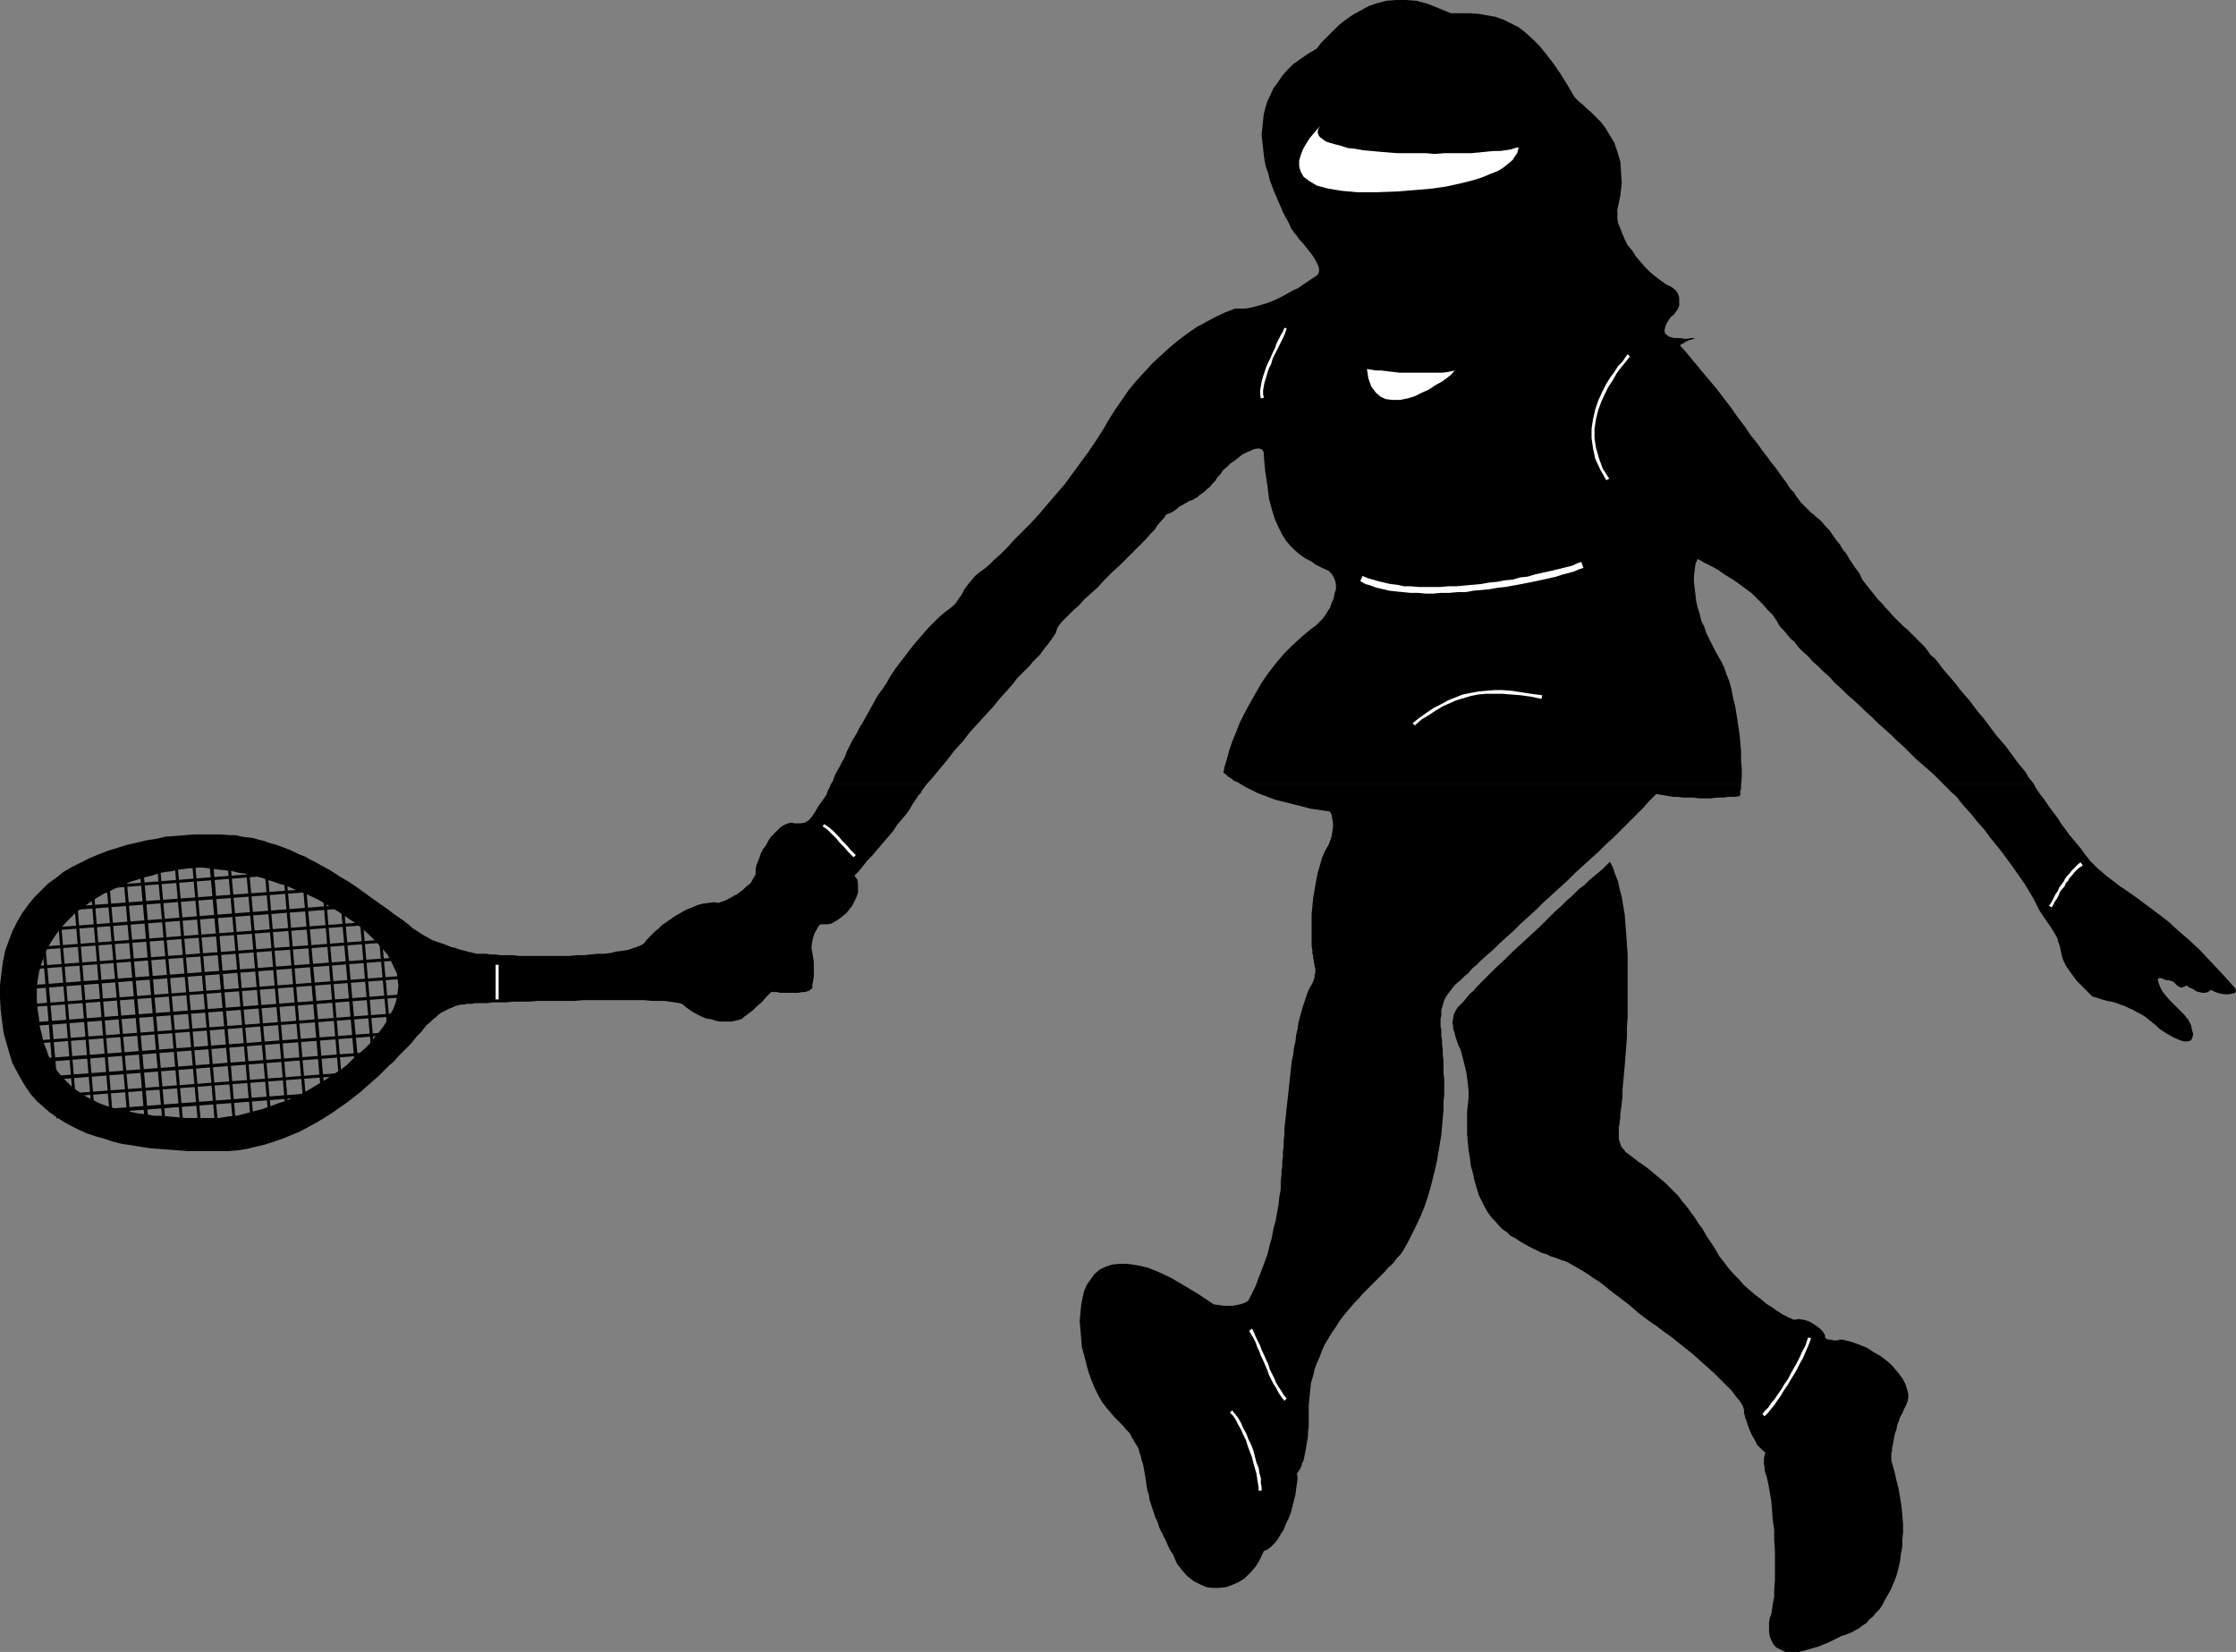 <?xml version="1.0" encoding="UTF-8" standalone="no"?>
<svg
   version="1.0"
   width="129.809mm"
   height="95.9mm"
   id="svg50"
   sodipodi:docname="Tennis 2.wmf"
   xmlns:inkscape="http://www.inkscape.org/namespaces/inkscape"
   xmlns:sodipodi="http://sodipodi.sourceforge.net/DTD/sodipodi-0.dtd"
   xmlns="http://www.w3.org/2000/svg"
   xmlns:svg="http://www.w3.org/2000/svg">
  <rect width="100%" height="100%" fill="#808080" stroke="none"/>
  <sodipodi:namedview
     id="namedview50"
     pagecolor="#ffffff"
     bordercolor="#000000"
     borderopacity="0.25"
     inkscape:showpageshadow="2"
     inkscape:pageopacity="0.0"
     inkscape:pagecheckerboard="0"
     inkscape:deskcolor="#d1d1d1"
     inkscape:document-units="mm" />
  <defs
     id="defs1">
    <pattern
       id="WMFhbasepattern"
       patternUnits="userSpaceOnUse"
       width="6"
       height="6"
       x="0"
       y="0" />
  </defs>
  <path
     style="fill:#000000;fill-opacity:1;fill-rule:evenodd;stroke:none"
     d="m 382.668,309.291 v 0.323 0.485 l 0.162,0.485 0.162,0.646 0.323,0.808 0.162,0.646 0.323,0.808 0.323,0.808 0.323,0.646 0.485,0.808 0.323,0.646 0.323,0.646 0.485,0.485 0.485,0.485 0.323,0.323 0.485,0.323 -0.162,0.646 -0.162,0.646 v 0.646 0.646 l 0.162,0.646 v 0.646 l 0.162,0.646 0.323,0.97 0.323,1.454 0.323,1.778 0.323,1.939 0.162,1.939 0.162,2.262 0.323,2.101 v 2.424 l 0.162,2.262 v 2.262 2.101 2.101 l -0.162,1.939 v 1.616 l -0.323,1.616 -0.162,1.293 -0.162,0.97 -0.323,0.808 -0.162,0.97 v 1.131 0.97 l 0.162,0.97 0.323,0.808 0.485,0.97 0.646,0.646 0.97,0.485 0.97,0.485 h 1.454 1.616 l 1.778,-0.485 2.262,-0.646 2.424,-0.97 2.909,-1.454 0.646,-0.162 0.808,-0.323 0.808,-0.323 0.808,-0.485 0.646,-0.323 0.808,-0.646 0.808,-0.485 0.646,-0.808 0.808,-0.646 0.646,-0.808 0.808,-0.808 0.646,-0.97 0.485,-0.97 0.646,-1.131 0.646,-1.131 0.485,-1.131 0.485,-1.131 0.485,-1.454 0.323,-1.293 0.323,-1.454 0.162,-1.454 0.323,-1.616 v -1.616 l 0.162,-1.616 v -1.778 l -0.162,-1.778 -0.162,-1.939 -0.323,-1.939 -0.323,-1.939 -0.485,-1.939 -0.485,-2.101 -0.646,-2.262 v -0.323 -0.485 -0.646 l 0.162,-0.646 v -0.646 l 0.162,-0.646 0.162,-0.97 0.162,-0.808 0.162,-0.808 0.323,-0.808 0.162,-0.97 0.323,-0.808 0.323,-0.97 0.485,-0.808 0.323,-0.808 0.485,-0.97 0.323,-0.808 0.162,-0.808 v -0.97 l -0.323,-1.131 -0.323,-0.97 -0.485,-0.97 -0.808,-1.131 -0.808,-0.97 -0.97,-1.131 -1.131,-0.97 -1.293,-0.97 -1.454,-0.808 -1.454,-0.97 -1.616,-0.646 -1.778,-0.646 -1.939,-0.485 h -0.646 l -0.485,0.162 h -0.808 l -0.646,-0.162 h -0.485 l -0.485,-0.162 -0.162,-0.162 -0.162,-0.162 v -0.485 l -0.485,-0.808 -0.808,-0.808 -1.131,-0.808 -1.131,-0.646 -1.131,-0.323 -1.131,-0.162 -0.97,0.162 -1.131,-0.485 -1.293,-0.646 -1.293,-0.808 -1.131,-0.808 -1.293,-0.808 -1.131,-0.97 -1.293,-0.97 -1.131,-0.97 -1.293,-1.131 -1.131,-1.293 -1.131,-1.131 -1.131,-1.293 -0.97,-1.293 -1.131,-1.454 -0.808,-1.454 -0.97,-1.454 -0.97,-1.454 -0.808,-1.454 -0.97,-1.293 -0.808,-1.293 -0.97,-1.293 -0.808,-1.131 -0.97,-1.131 -0.808,-1.131 -0.97,-0.97 -0.97,-0.97 -0.97,-0.97 -0.97,-0.808 -0.97,-0.808 -0.97,-0.808 -0.97,-0.808 -1.131,-0.808 -0.97,-0.646 -0.808,-0.646 -0.646,-0.485 -0.646,-0.485 -0.646,-0.485 -0.323,-0.485 -0.323,-0.323 -0.323,-0.485 -0.162,-0.485 -0.162,-0.485 -0.162,-0.485 v -0.485 -0.646 -0.646 -0.808 l 0.162,-0.808 v -0.485 l 0.162,-0.808 v -0.97 l 0.162,-0.97 0.162,-1.293 0.162,-1.454 v -1.454 l 0.162,-1.778 0.162,-1.778 0.162,-1.778 0.162,-2.101 0.162,-1.939 0.162,-2.262 v -2.101 l 0.162,-2.262 v -2.262 -2.262 -2.262 -2.424 -2.262 -2.262 l -0.162,-2.262 -0.162,-2.262 -0.162,-2.101 -0.162,-2.101 -0.323,-1.939 -0.323,-1.939 -0.485,-1.778 -0.323,-1.616 -0.646,-1.616 -0.485,-1.454 -0.646,-1.293 -0.808,0.808 -0.808,0.808 -0.97,0.808 -0.97,0.808 -1.131,0.97 -0.97,0.97 -1.131,0.808 -0.97,0.97 -0.646,0.646 -0.97,0.808 -1.293,1.293 -1.454,1.293 -1.616,1.616 -1.778,1.778 -1.939,1.778 -1.939,1.778 -1.939,1.778 -1.778,1.778 -1.939,1.778 -1.616,1.616 -1.293,1.293 -1.293,1.293 -0.808,0.97 -0.646,0.485 -0.808,0.97 -0.646,0.808 -0.646,0.646 -0.646,0.646 -0.485,0.808 -0.323,0.646 -0.162,0.97 -0.162,0.97 0.162,0.646 v 0.646 l 0.323,0.808 0.162,0.808 0.323,0.97 0.323,0.97 0.485,0.97 0.323,1.131 0.323,1.293 0.323,1.293 0.323,1.293 0.162,1.293 0.162,1.293 0.162,1.454 v 1.454 l -0.162,1.616 -0.162,1.454 v 1.616 1.778 1.616 l 0.162,1.778 0.162,1.778 0.323,1.778 0.162,1.616 0.485,1.616 0.323,1.616 0.485,1.616 0.485,1.616 0.646,1.293 0.646,1.293 0.646,1.131 0.808,1.131 0.808,0.808 0.808,0.97 0.808,0.808 0.97,0.646 0.808,0.808 0.97,0.485 0.97,0.646 0.808,0.485 1.131,0.646 0.97,0.485 0.97,0.485 0.97,0.485 1.131,0.323 0.97,0.485 1.131,0.323 1.131,0.485 1.131,0.323 1.131,0.646 1.131,0.646 1.131,0.646 1.293,0.808 1.131,0.808 1.293,0.808 1.293,0.97 1.131,0.97 1.293,0.97 1.293,0.97 1.293,0.97 1.131,0.97 1.293,1.131 1.293,0.97 1.293,0.97 1.454,0.97 1.454,1.131 1.616,1.131 1.616,1.293 1.616,1.293 1.616,1.293 1.616,1.454 1.454,1.293 1.454,1.293 1.454,1.454 1.293,1.293 1.131,1.131 0.97,1.293 0.808,0.97 0.646,0.97 z"
     id="path1" />
  <path
     style="fill:#000000;fill-opacity:1;fill-rule:evenodd;stroke:none"
     d="m 182.285,172.098 0.485,-0.808 0.323,-0.97 0.485,-0.97 0.646,-1.131 0.485,-0.97 0.646,-1.131 0.485,-1.293 0.646,-1.293 0.646,-1.293 0.808,-1.293 0.646,-1.293 0.808,-1.293 0.808,-1.454 0.808,-1.454 0.808,-1.454 0.808,-1.454 0.97,-1.293 0.97,-1.454 0.808,-1.454 0.97,-1.454 0.97,-1.293 1.131,-1.454 0.97,-1.293 1.131,-1.454 0.97,-1.131 1.131,-1.293 1.131,-1.293 1.131,-1.131 1.131,-1.131 1.131,-0.97 1.293,-0.97 1.131,-0.97 0.646,-0.97 0.808,-1.131 0.485,-0.97 0.808,-1.131 0.808,-0.97 0.808,-0.97 0.97,-0.808 1.131,-0.808 0.97,-0.808 1.131,-1.131 1.293,-1.131 1.454,-1.454 1.616,-1.778 1.616,-1.616 1.939,-1.939 1.939,-2.101 1.778,-2.101 1.939,-2.262 1.939,-2.262 1.778,-2.424 1.778,-2.424 1.778,-2.424 1.616,-2.424 1.454,-2.262 1.293,-2.262 1.454,-2.262 1.454,-2.101 1.454,-2.101 1.616,-1.939 1.778,-1.939 1.778,-1.939 1.939,-1.778 1.778,-1.616 1.939,-1.616 1.939,-1.454 2.101,-1.454 2.101,-1.131 2.101,-1.131 2.101,-0.97 2.101,-0.808 h 1.131 0.97 l 1.131,-0.162 1.293,-0.323 1.131,-0.323 1.131,-0.323 1.293,-0.485 1.131,-0.485 1.293,-0.646 1.131,-0.646 1.131,-0.646 1.131,-0.485 1.131,-0.808 0.97,-0.646 0.97,-0.646 0.97,-0.646 0.323,-0.323 0.162,-0.485 v -0.646 l -0.162,-0.646 -0.323,-0.646 -0.323,-0.646 -0.485,-0.808 -0.485,-0.646 -0.646,-0.808 -0.646,-0.808 -0.485,-0.646 -0.646,-0.646 -0.485,-0.646 -0.323,-0.485 -0.485,-0.485 -0.162,-0.323 -0.485,-0.646 -0.323,-0.808 -0.485,-0.97 -0.485,-0.808 -0.485,-0.97 -0.485,-1.131 -0.485,-1.131 -0.485,-1.131 -0.485,-1.131 -0.485,-1.293 -0.485,-1.293 -0.323,-1.454 -0.485,-1.293 -0.323,-1.454 -0.162,-1.293 -0.162,-1.454 -0.162,-1.454 -0.162,-1.454 0.162,-1.454 0.162,-1.616 0.162,-1.454 0.323,-1.293 0.485,-1.616 0.646,-1.293 0.646,-1.454 0.97,-1.293 0.97,-1.454 1.131,-1.293 1.293,-1.293 1.616,-1.131 1.616,-1.131 1.939,-1.131 0.97,-1.293 1.293,-1.293 1.293,-1.293 1.293,-1.293 1.454,-1.131 1.616,-1.131 1.778,-0.97 1.778,-0.97 1.939,-0.646 1.939,-0.485 L 306.393,0 h 2.101 l 2.262,0.162 2.424,0.646 2.424,0.97 2.747,1.131 h 2.101 2.262 l 1.939,0.162 1.778,0.323 1.778,0.323 1.778,0.646 1.616,0.808 1.616,0.808 1.454,1.131 1.616,1.454 1.454,1.454 1.454,1.778 1.616,2.101 1.454,2.101 1.616,2.586 1.616,2.747 0.323,0.323 0.646,0.646 0.808,0.646 0.808,0.808 0.97,0.808 1.131,1.131 1.131,1.131 0.97,1.293 0.97,1.616 0.97,1.616 0.646,1.939 0.646,2.101 0.162,2.262 0.162,2.586 -0.323,2.747 -0.646,3.07 v 0.808 1.131 l 0.162,0.97 0.485,1.131 0.485,1.293 0.485,1.131 0.646,1.293 0.97,1.131 0.808,1.293 0.97,1.131 0.97,1.131 1.131,1.131 1.131,0.97 1.293,0.97 1.131,0.808 1.293,0.646 0.808,0.646 0.485,0.646 0.323,0.97 v 0.97 0.808 l -0.323,0.808 -0.485,0.646 -0.323,0.485 -0.646,0.485 -0.485,0.646 -0.485,0.808 -0.323,0.808 -0.162,0.808 0.162,0.646 0.808,0.646 1.131,0.323 h 1.293 l 0.97,0.162 h 0.808 l 0.646,-0.162 h 0.485 0.323 0.162 v 0 l -0.808,0.323 -0.646,0.162 -0.646,0.323 -0.485,0.323 -0.323,0.162 -0.323,0.162 -0.162,0.162 v 0 l 1.454,1.616 1.454,1.778 1.616,1.939 1.616,1.939 1.778,2.101 1.616,2.101 1.616,2.101 1.454,2.101 1.616,2.101 1.293,1.939 1.454,1.778 1.131,1.616 1.131,1.454 0.808,1.131 0.808,0.97 0.485,0.646 0.323,0.485 0.485,0.646 0.323,0.485 0.485,0.646 0.485,0.646 0.485,0.808 0.485,0.646 0.646,0.646 0.485,0.808 0.485,0.646 0.485,0.646 0.646,0.646 0.485,0.485 0.646,0.646 0.485,0.485 0.646,0.485 0.485,0.485 0.646,0.485 0.646,0.646 0.808,0.97 0.808,0.808 0.646,0.97 0.808,1.131 0.808,0.97 0.646,1.131 0.808,0.97 0.646,1.131 0.646,0.97 0.646,0.97 0.646,0.808 0.485,0.808 0.323,0.808 0.485,0.646 0.485,0.646 0.646,0.808 0.646,0.808 0.646,0.808 0.646,0.808 0.808,0.808 0.808,0.97 0.808,0.808 0.646,0.808 0.808,0.808 0.808,0.808 0.808,0.808 0.808,0.646 0.646,0.646 0.646,0.646 0.323,0.323 0.485,0.485 0.485,0.485 0.646,0.646 0.646,0.646 0.646,0.808 0.646,0.97 0.97,0.808 0.808,0.97 0.808,1.131 0.97,1.131 0.97,1.131 0.97,1.131 0.97,1.293 0.97,1.131 1.131,1.293 0.97,1.293 0.97,1.293 1.131,1.293 0.97,1.293 0.97,1.293 0.97,1.293 1.131,1.293 0.97,1.131 0.808,1.131 0.97,1.293 0.808,1.131 0.808,0.97 0.808,0.97 0.646,1.131 0.646,0.808 0.646,0.808 h -19.877 l -1.131,-1.131 -1.131,-1.131 -1.293,-1.131 -1.293,-1.131 -1.293,-1.131 -1.293,-1.293 -1.293,-1.293 -1.454,-1.293 -1.293,-1.293 -1.454,-1.293 -1.454,-1.293 -1.293,-1.293 -1.454,-1.293 -1.293,-1.293 -1.454,-1.293 -1.293,-1.131 -1.293,-1.293 -1.454,-1.293 -1.131,-1.293 -1.293,-1.131 -1.131,-1.131 -1.293,-1.131 -0.97,-1.131 -1.131,-0.97 -0.97,-0.97 -0.808,-1.131 -0.97,-0.808 -0.646,-0.808 -0.808,-0.97 -0.646,-0.646 -0.485,-0.646 -0.323,-0.646 -0.97,-1.454 -1.131,-1.131 -1.131,-1.293 -1.131,-1.131 -1.131,-1.131 -1.293,-0.97 -1.293,-0.97 -1.131,-0.808 -1.293,-0.808 -1.293,-0.808 -1.131,-0.808 -1.131,-0.646 -0.97,-0.485 -0.97,-0.485 -0.808,-0.485 -0.646,-0.323 -0.485,1.131 -0.162,1.293 -0.162,1.293 v 1.293 l 0.162,1.454 0.162,1.293 0.162,1.454 0.323,1.454 0.485,1.454 0.323,1.454 0.646,1.293 0.485,1.454 0.646,1.293 0.646,1.293 0.646,1.293 0.646,1.131 0.646,1.131 0.646,1.293 0.485,1.454 0.646,1.616 0.485,1.778 0.323,1.778 0.485,1.939 0.323,1.939 0.323,2.101 0.323,2.101 0.162,1.939 0.162,1.939 v 1.939 l 0.162,1.778 v 1.778 l -0.162,1.616 H 272.296 l -0.485,-0.323 -0.646,-0.323 -0.485,-0.162 -0.323,-0.323 -0.485,-0.323 -0.485,-0.323 -0.485,-0.485 -0.485,-0.323 0.323,-1.454 0.485,-1.616 0.485,-1.778 0.646,-1.939 0.808,-1.939 0.808,-2.101 1.131,-2.262 1.131,-2.101 1.293,-2.262 1.293,-2.262 1.454,-2.101 1.616,-2.101 1.778,-2.101 1.939,-1.939 1.939,-1.778 2.101,-1.778 0.485,-0.323 0.646,-0.485 0.646,-0.646 0.646,-0.646 0.646,-0.808 0.485,-0.808 0.646,-0.97 0.323,-0.97 0.485,-1.131 0.162,-0.97 0.323,-0.97 v -0.97 l -0.162,-0.808 -0.323,-0.808 -0.485,-0.808 -0.646,-0.646 -1.454,-0.646 -1.293,-0.646 -1.131,-0.808 -1.293,-0.646 -1.131,-0.808 -1.131,-0.97 -0.97,-0.97 -0.97,-1.131 -0.808,-1.293 -0.808,-1.616 -0.808,-1.778 -0.646,-2.101 -0.646,-2.424 -0.323,-2.747 -0.485,-3.07 -0.323,-3.555 v -0.646 l -0.162,-0.485 -0.323,-0.323 -0.485,-0.162 h -0.485 l -0.808,0.162 -0.646,0.323 -0.808,0.323 -0.97,0.485 -0.808,0.646 -0.808,0.646 -0.97,0.646 -0.808,0.808 -0.808,0.646 -0.646,0.97 -0.646,0.646 -0.485,0.808 -0.646,0.646 -0.485,0.646 -0.646,0.485 -0.485,0.485 -0.646,0.485 -0.485,0.323 -0.485,0.485 -0.646,0.323 -0.485,0.323 -0.646,0.162 -0.485,0.323 -0.646,0.323 -0.485,0.323 -0.646,0.323 -0.485,0.485 -0.97,0.646 -0.646,0.323 -0.485,0.162 -0.323,0.162 -0.162,0.323 -0.323,0.485 -0.646,0.646 -0.808,0.97 -0.485,0.808 -0.97,0.97 -0.97,1.131 -1.293,1.293 -1.454,1.454 -1.454,1.454 -1.616,1.616 -1.616,1.454 -1.616,1.616 -1.454,1.616 -1.616,1.454 -1.454,1.293 -1.131,1.293 -1.131,0.97 -0.97,0.97 -0.646,0.646 -0.97,0.97 -0.646,0.808 -0.323,0.485 -0.162,0.485 -0.162,0.323 v 0.323 l -0.162,0.162 -0.162,0.323 -0.808,1.131 -0.808,1.131 -0.808,0.97 -0.808,1.131 -0.808,0.808 -0.808,0.808 -0.646,0.808 -0.646,0.646 -0.485,0.485 -0.646,0.646 -0.97,0.97 -0.97,1.293 -1.293,1.454 -1.454,1.616 -1.454,1.778 -1.616,1.778 -1.778,1.939 -1.778,1.939 -1.616,2.101 -1.778,1.939 -1.616,2.101 -1.616,1.939 -1.454,1.778 -1.454,1.616 z"
     id="path2" />
  <path
     style="fill:#000000;fill-opacity:1;fill-rule:evenodd;stroke:none"
     d="m 203.293,172.098 -0.485,0.646 -0.485,0.646 -0.323,0.646 -0.485,0.485 -0.323,0.485 -0.323,0.485 -0.323,0.485 -0.323,0.485 -0.646,1.131 -0.808,1.131 -0.97,1.131 -0.97,1.131 -0.808,1.293 -0.97,1.131 -0.97,1.131 -0.97,1.131 -0.97,1.131 -0.808,0.97 -0.97,0.97 -0.646,0.808 -0.646,0.808 -0.646,0.808 -0.485,0.485 -0.485,0.485 0.646,0.808 0.162,0.97 v 1.131 0.808 l -0.323,0.97 -0.485,0.97 -0.485,0.97 -0.646,0.808 -0.646,0.808 -0.808,0.646 -0.808,0.646 -0.808,0.485 -0.808,0.485 -0.97,0.162 h -0.646 -0.808 l -0.485,0.485 -0.323,0.646 -0.485,0.808 -0.323,0.97 -0.162,0.808 -0.162,0.97 v 0.808 l 0.162,0.808 0.162,0.97 0.162,0.97 v 0.97 1.131 1.131 l -0.162,0.97 -0.162,0.808 v 0.808 l -0.323,0.162 -0.323,0.323 -0.485,0.162 -0.485,0.162 h -0.646 l -0.808,0.162 h -0.808 -0.808 -0.808 -0.808 -0.808 l -0.646,-0.162 h -0.485 -0.485 -0.162 -0.162 l -0.97,0.97 -0.97,1.131 -1.131,0.97 -0.808,0.808 -0.808,0.646 -0.646,0.485 -0.485,0.323 -0.162,0.162 -0.323,0.323 -0.323,0.162 -0.646,0.162 -0.646,0.162 -0.646,0.162 h -0.808 -0.808 -0.97 l -0.97,-0.162 -0.97,-0.323 -1.131,-0.162 -1.131,-0.485 -0.97,-0.485 -1.131,-0.646 -1.131,-0.808 -0.97,-0.808 -0.646,-0.162 -0.97,-0.162 -1.131,-0.162 -1.131,-0.162 h -1.293 -1.454 l -1.616,-0.162 h -1.778 -1.778 -1.778 -1.939 -1.939 -2.101 -2.101 l -1.939,0.162 h -2.101 -1.939 -1.939 -2.101 l -1.778,0.162 h -1.778 -1.778 l -1.616,0.162 h -1.454 -1.454 l -1.131,0.162 h -1.131 -0.97 -0.646 l -0.646,0.162 h -0.323 v 0 h -0.808 l -0.646,0.162 h -0.646 l -0.646,0.162 -0.646,0.162 -0.646,0.323 -0.485,0.162 -0.646,0.323 -0.646,0.323 -0.646,0.323 -0.646,0.485 -0.485,0.485 -0.646,0.485 -0.646,0.646 -0.808,0.646 -0.646,0.808 -0.323,0.485 -0.485,0.485 -0.646,0.646 -0.646,0.808 -0.646,0.808 -0.808,0.808 -0.97,0.97 -0.97,0.97 -0.97,1.131 -1.131,0.97 -1.131,1.131 -1.131,1.131 -1.293,1.131 -1.293,1.131 -1.454,1.293 -1.454,1.131 -1.454,1.131 -1.616,1.131 -1.616,1.131 -1.778,1.131 -1.616,0.97 -1.778,0.97 -1.778,0.97 -1.939,0.808 -1.939,0.808 -1.939,0.646 -1.939,0.646 -2.101,0.485 -1.939,0.485 -2.101,0.323 -2.101,0.162 h -2.101 -2.262 -2.101 -2.101 l -2.262,-0.162 -2.101,-0.162 -2.101,-0.162 -2.101,-0.162 -2.101,-0.323 -1.939,-0.323 -2.101,-0.323 -1.939,-0.485 -1.939,-0.646 -1.778,-0.485 -1.939,-0.646 -1.778,-0.808 -1.616,-0.808 -1.778,-0.97 -1.454,-0.97 -1.616,-1.131 L 9.534,242.876 8.08,241.583 6.787,240.129 5.656,238.513 4.686,236.897 3.717,235.119 2.747,233.342 2.101,231.241 1.454,228.979 0.808,226.716 0.485,224.293 0.162,221.707 0,218.96 v -2.747 l 0.323,-2.747 0.323,-2.424 0.485,-2.424 0.808,-2.262 0.808,-2.101 0.97,-1.939 1.131,-1.939 1.293,-1.778 1.293,-1.616 1.616,-1.616 1.454,-1.454 1.778,-1.293 1.616,-1.293 1.939,-1.131 1.939,-0.97 1.939,-0.97 1.939,-0.808 2.101,-0.808 2.101,-0.646 2.101,-0.646 2.101,-0.485 2.101,-0.485 2.101,-0.323 2.101,-0.485 2.262,-0.162 1.939,-0.162 2.101,-0.162 h 1.939 2.101 1.778 l 1.939,0.162 h 1.293 l 1.293,0.323 1.293,0.162 1.293,0.162 1.131,0.323 1.293,0.323 1.293,0.485 1.293,0.323 1.293,0.485 1.293,0.485 1.131,0.485 1.293,0.646 1.293,0.485 1.131,0.646 1.293,0.646 1.131,0.646 -5.656,5.333 -1.131,-0.485 -1.131,-0.485 -1.293,-0.323 -1.293,-0.485 -1.131,-0.323 -1.293,-0.485 -1.293,-0.323 -1.293,-0.323 -1.293,-0.323 -1.293,-0.162 -1.293,-0.323 -1.293,-0.162 -1.293,-0.162 -1.454,-0.162 -1.293,-0.162 -1.293,-0.162 h -0.97 l -0.97,0.162 h -1.131 l -1.131,0.162 -1.293,0.162 -1.293,0.323 -1.454,0.162 -1.454,0.323 -1.454,0.485 -1.454,0.323 -1.454,0.485 -1.616,0.485 -1.616,0.646 -1.454,0.646 -1.616,0.808 -1.454,0.646 -1.616,0.97 -1.454,0.97 -1.293,0.97 -1.454,0.97 -1.131,1.131 -1.293,1.293 -1.131,1.293 -0.97,1.293 -0.97,1.454 -0.97,1.616 -0.646,1.616 -0.646,1.778 -0.485,1.778 -0.323,1.939 -0.162,1.939 v 2.101 l 0.162,2.101 0.323,2.101 0.162,1.778 0.485,1.778 0.323,1.616 0.646,1.616 0.485,1.454 0.808,1.293 0.646,1.293 0.808,1.131 0.97,1.131 0.97,0.97 0.97,0.97 1.131,0.808 1.131,0.808 1.131,0.646 1.293,0.646 1.293,0.646 1.293,0.485 1.454,0.485 1.454,0.323 1.454,0.323 1.454,0.323 1.616,0.323 1.616,0.162 1.616,0.323 h 1.778 l 1.616,0.162 1.778,0.162 1.778,0.162 h 1.778 1.939 1.778 1.939 l 1.778,-0.323 1.939,-0.162 1.939,-0.485 1.778,-0.485 1.939,-0.485 1.778,-0.646 1.778,-0.646 1.939,-0.646 1.778,-0.808 1.778,-0.808 1.616,-0.97 1.616,-0.97 1.616,-0.97 1.616,-1.131 1.616,-0.97 1.454,-1.131 1.293,-1.293 1.293,-1.131 1.293,-1.131 1.293,-1.293 0.97,-1.293 0.97,-1.131 0.97,-1.293 0.808,-1.293 0.646,-1.293 0.646,-1.131 0.485,-1.293 0.323,-1.293 0.162,-1.293 0.162,-1.131 -0.162,-1.293 -0.162,-1.454 -0.646,-1.293 -0.646,-1.454 -0.808,-1.454 -1.131,-1.293 -1.293,-1.454 -1.454,-1.454 -1.616,-1.454 -1.616,-1.293 -1.939,-1.293 -1.939,-1.293 -2.101,-1.293 -2.262,-1.293 -2.424,-1.131 -2.424,-0.97 5.656,-5.333 2.101,1.131 1.939,1.293 1.939,1.131 1.939,1.293 1.778,1.293 1.778,1.293 1.616,1.131 1.616,1.131 1.454,1.131 1.454,0.97 1.293,0.97 1.131,0.97 0.97,0.646 0.97,0.646 0.808,0.485 0.646,0.323 0.808,0.485 0.808,0.323 0.97,0.323 0.97,0.323 0.808,0.323 0.808,0.323 0.808,0.162 0.808,0.323 0.646,0.162 0.646,0.162 0.646,0.162 0.485,0.162 h 0.323 l 0.323,0.162 h 0.162 0.162 l 0.323,0.162 h 0.646 0.808 0.808 l 0.97,0.162 h 0.97 l 1.293,0.162 h 1.293 1.293 l 1.454,0.162 h 1.454 1.454 1.616 1.616 1.616 1.616 1.616 l 1.616,-0.162 h 1.616 l 1.454,-0.162 1.454,-0.162 h 1.616 l 1.293,-0.162 1.293,-0.323 1.293,-0.162 1.131,-0.162 0.97,-0.323 0.97,-0.323 0.808,-0.323 0.646,-0.323 0.485,-0.485 0.323,-0.485 0.485,-0.485 0.646,-0.646 0.646,-0.646 0.808,-0.646 0.808,-0.808 0.97,-0.646 1.131,-0.808 0.97,-0.646 1.131,-0.646 1.131,-0.646 1.293,-0.485 1.131,-0.485 1.131,-0.323 1.293,-0.162 1.131,-0.162 1.131,0.162 0.323,-0.162 0.485,-0.162 0.485,-0.162 0.646,-0.323 0.646,-0.323 0.808,-0.485 0.646,-0.323 0.646,-0.485 0.646,-0.485 0.646,-0.646 0.646,-0.485 0.485,-0.485 0.323,-0.646 0.323,-0.485 0.323,-0.646 v -0.485 -0.646 l 0.162,-0.808 0.323,-0.808 0.323,-0.808 0.323,-0.97 0.485,-0.97 0.646,-0.808 0.485,-0.97 0.646,-0.97 0.808,-0.808 0.646,-0.646 0.646,-0.646 0.808,-0.485 0.808,-0.323 0.646,-0.162 0.808,0.162 h 1.293 l 0.97,-0.162 0.97,-0.646 0.646,-0.808 0.646,-0.97 0.646,-1.131 0.808,-1.131 0.808,-1.131 0.162,-0.323 0.162,-0.162 v -0.323 l 0.162,-0.323 0.162,-0.323 0.162,-0.323 0.162,-0.323 0.162,-0.485 z"
     id="path3" />
  <path
     style="fill:#000000;fill-opacity:1;fill-rule:evenodd;stroke:none"
     d="m 382.022,172.098 v 0.323 0.323 0.485 l -0.162,0.162 v 0.323 0.323 0.323 l -0.162,0.323 -1.131,0.162 h -1.293 l -1.293,0.162 h -1.293 l -1.293,0.162 h -1.293 -1.293 l -1.131,-0.162 h -1.293 -1.131 l -1.131,-0.162 h -0.97 l -0.97,-0.162 -0.97,-0.162 -0.97,-0.162 -0.808,-0.162 -0.808,0.808 -0.97,0.97 -0.97,1.131 -1.131,1.131 -1.293,1.293 -1.293,1.293 -1.454,1.454 -1.454,1.454 -1.616,1.454 -1.616,1.616 -1.616,1.454 -1.778,1.616 -1.778,1.616 -1.616,1.616 -1.778,1.616 -1.778,1.616 -1.778,1.616 -1.616,1.616 -1.778,1.616 -1.616,1.454 -1.616,1.616 -1.454,1.293 -1.616,1.454 -1.293,1.293 -1.293,1.131 -1.293,1.131 -1.131,1.131 -0.97,0.808 -0.808,0.97 -0.808,0.646 -0.485,0.485 -0.485,0.485 -0.808,0.646 -0.646,0.646 -0.485,0.646 -0.485,0.646 -0.485,0.646 -0.323,0.485 -0.323,0.646 -0.162,0.485 -0.162,0.646 -0.162,0.485 -0.162,0.646 v 0.646 0.485 l -0.162,0.646 v 0.646 0.808 0.323 l 0.162,0.646 v 0.646 0.808 l 0.162,0.808 v 0.97 l 0.162,1.131 v 1.131 l 0.162,1.293 v 1.293 1.454 l 0.162,1.454 v 1.616 1.616 l -0.162,1.616 v 1.778 l -0.162,1.778 -0.162,1.939 -0.162,1.778 -0.323,1.939 -0.323,1.939 -0.323,1.939 -0.485,2.101 -0.485,1.939 -0.485,1.939 -0.646,2.101 -0.646,1.939 -0.808,1.939 -0.97,2.101 -0.97,1.939 -0.97,1.939 -1.131,1.939 -0.485,0.646 -0.646,0.646 -0.485,0.646 -0.646,0.808 -0.808,0.646 -0.646,0.808 -0.808,0.808 -0.808,0.808 -0.808,0.808 -0.808,0.808 -0.97,0.97 -0.808,0.808 -0.808,0.97 -0.97,0.97 -0.808,0.97 -0.97,1.131 -0.808,0.97 -0.808,1.131 -0.808,1.293 -0.808,1.131 -0.646,1.131 -0.808,1.293 -0.646,1.454 -0.485,1.293 -0.646,1.454 -0.485,1.293 -0.323,1.454 -0.485,1.616 -0.162,1.616 -0.162,1.616 -0.162,1.616 v 1.778 0.97 1.131 0.97 l -0.162,0.97 v 0.97 l -0.162,0.97 -0.162,0.97 -0.162,0.97 -0.162,0.808 -0.162,0.808 -0.162,0.808 -0.323,0.646 -0.162,0.646 -0.323,0.646 -0.323,0.485 -0.323,0.485 0.162,0.97 -0.162,1.131 -0.162,1.131 -0.162,1.293 -0.323,1.293 -0.323,1.293 -0.323,1.293 -0.485,1.293 -0.646,1.293 -0.485,1.293 -0.646,0.97 -0.646,1.131 -0.646,0.808 -0.808,0.808 -0.808,0.646 -0.808,0.323 -0.808,1.778 -0.97,1.616 -1.131,1.293 -1.293,1.293 -1.293,0.808 -1.454,0.646 -1.293,0.485 -1.616,0.162 h -1.454 l -1.293,-0.162 -1.454,-0.646 -1.293,-0.646 -1.454,-1.131 -1.131,-1.293 -1.131,-1.454 -0.808,-1.939 -0.646,-0.97 -0.485,-0.97 -0.485,-1.131 -0.485,-0.97 -0.485,-0.97 -0.485,-0.97 -0.323,-1.131 -0.485,-0.97 -0.323,-0.97 -0.323,-0.97 -0.323,-0.97 -0.323,-0.97 -0.162,-1.131 -0.323,-0.97 -0.162,-0.97 -0.162,-1.131 -0.162,-0.97 -0.162,-0.97 -0.162,-0.97 -0.162,-0.808 -0.323,-0.97 -0.162,-0.808 -0.323,-0.808 -0.162,-0.808 -0.485,-0.808 -0.485,-0.808 -0.485,-0.808 -0.485,-0.97 -0.808,-0.808 -0.646,-0.808 -0.97,-0.97 -0.97,-0.97 -0.808,-0.97 -0.97,-1.131 -0.97,-1.293 -0.808,-1.454 -0.808,-1.616 -0.646,-1.616 -0.646,-1.778 -0.485,-1.778 -0.485,-1.939 -0.485,-1.778 -0.162,-1.939 -0.162,-1.939 -0.162,-1.778 0.162,-1.778 0.162,-1.778 0.323,-1.616 0.323,-1.454 0.646,-1.454 0.808,-1.131 0.808,-1.131 1.131,-0.97 1.293,-0.646 1.454,-0.485 1.616,-0.162 h 1.778 l 2.101,0.323 2.262,0.485 2.424,0.97 2.747,1.293 2.747,1.616 3.232,1.939 3.394,2.262 1.131,0.162 1.131,0.162 h 0.97 0.97 l 0.808,-0.162 0.808,-0.162 0.97,-0.323 0.808,-0.485 0.808,-1.616 0.808,-1.616 0.646,-1.778 0.646,-1.616 0.646,-1.778 0.646,-1.778 0.485,-1.939 0.485,-1.778 0.323,-1.778 0.485,-1.778 0.323,-1.778 0.323,-1.778 0.162,-1.616 0.323,-1.778 v -1.616 l 0.162,-1.616 v -0.808 l 0.162,-0.97 v -1.131 l 0.162,-0.97 v -1.131 l 0.162,-1.293 v -1.131 l 0.162,-1.454 v -1.293 l 0.162,-1.454 0.162,-1.293 0.162,-1.616 0.162,-1.454 0.162,-1.454 0.162,-1.454 0.162,-1.616 0.162,-1.454 0.162,-1.454 0.162,-1.454 0.323,-1.454 0.162,-1.454 0.323,-1.454 0.162,-1.454 0.323,-1.293 0.162,-1.293 0.323,-1.293 0.323,-1.131 0.323,-1.131 0.323,-0.97 0.323,-0.97 0.323,-0.97 0.323,-0.808 0.323,-0.646 0.323,-0.485 0.323,-0.646 0.162,-0.485 0.162,-0.485 v -0.485 l 0.162,-0.485 v -0.485 -0.485 l -0.162,-0.485 v -0.323 l -0.162,-0.485 v -0.485 l -0.162,-0.485 v -0.485 l -0.162,-0.646 v -0.646 l -0.162,-0.808 v -1.131 -1.293 -1.454 -1.616 -1.616 l 0.162,-1.616 0.162,-1.778 0.323,-1.939 0.323,-1.778 0.323,-1.778 0.485,-1.616 0.485,-1.778 0.646,-1.454 0.808,-1.454 0.323,-0.808 0.323,-0.97 0.162,-0.97 0.162,-1.131 v -0.97 l -0.162,-0.808 -0.162,-0.97 -0.323,-0.646 -0.97,-0.162 -1.131,-0.162 -1.131,-0.162 -1.131,-0.162 -1.131,-0.323 -1.293,-0.323 -1.293,-0.323 -1.293,-0.323 -1.293,-0.323 -1.293,-0.323 -1.293,-0.485 -1.293,-0.485 -1.293,-0.485 -1.293,-0.646 -1.293,-0.646 -1.131,-0.646 z"
     id="path4" />
  <path
     style="fill:#000000;fill-opacity:1;fill-rule:evenodd;stroke:none"
     d="m 446.339,172.098 v 0.162 0 l 0.162,0.162 v 0.162 l 0.97,1.454 1.131,1.454 0.97,1.454 0.97,1.293 0.97,1.293 0.808,1.293 0.97,1.293 0.808,1.131 0.97,1.131 0.808,0.97 0.808,0.97 0.646,0.97 0.808,0.97 0.646,0.808 0.646,0.646 0.646,0.646 1.131,0.97 1.131,0.97 1.293,0.97 1.454,1.131 1.454,0.97 1.616,1.131 1.778,1.293 1.939,1.454 1.939,1.454 2.101,1.616 2.101,1.939 2.262,1.939 2.424,2.262 2.424,2.586 2.586,2.747 2.747,3.07 0.162,0.485 -0.162,0.485 -0.485,0.162 -0.97,0.162 h -0.97 l -0.97,-0.162 -0.97,-0.323 -0.97,-0.485 -0.646,0.485 -0.646,0.162 h -0.646 l -0.646,-0.162 -0.646,-0.162 -0.646,-0.485 -0.808,-0.323 -0.646,-0.485 -0.646,0.323 -0.485,0.162 -0.485,-0.162 -0.485,-0.323 -0.323,-0.323 -0.485,-0.485 -0.485,-0.162 -0.485,-0.162 h -0.485 l -0.485,-0.162 -0.323,-0.162 -0.485,-0.162 h -0.323 l -0.323,0.162 v 0.323 l 0.162,0.646 0.323,0.808 0.485,0.97 0.646,0.808 0.808,0.97 0.97,0.97 0.808,0.808 0.808,0.808 0.808,0.808 0.323,0.485 0.485,0.485 0.323,0.646 0.323,0.646 0.162,0.808 0.162,0.646 0.162,0.485 -0.162,0.646 -0.162,0.485 -0.323,0.323 -0.646,0.162 h -0.808 l -0.97,-0.323 -1.131,-0.485 -1.454,-0.808 -1.778,-1.131 -0.808,-0.808 -0.808,-0.646 -0.808,-0.646 -0.808,-0.646 -0.808,-0.485 -0.97,-0.485 -0.808,-0.485 -0.808,-0.323 -0.97,-0.485 -0.97,-0.323 -0.808,-0.323 -1.131,-0.323 -0.97,-0.162 -1.131,-0.323 -0.97,-0.323 -1.131,-0.323 -1.778,-1.778 -1.616,-1.616 -0.97,-1.293 -0.808,-1.131 -0.646,-0.97 -0.485,-0.97 -0.323,-0.808 -0.162,-0.808 -0.162,-0.646 -0.162,-0.97 -0.323,-0.808 -0.323,-1.131 -0.646,-1.131 -0.808,-1.293 -1.131,-1.616 -1.293,-1.939 -0.646,-1.293 -0.646,-1.293 -0.97,-1.616 -0.97,-1.616 -1.131,-1.616 -1.131,-1.616 -1.293,-1.778 -1.293,-1.778 -1.293,-1.616 -1.454,-1.778 -1.293,-1.778 -1.454,-1.616 -1.293,-1.616 -1.293,-1.454 -1.293,-1.454 -1.131,-1.454 2.262,2.424 -0.485,-0.485 -0.485,-0.485 -0.646,-0.646 -0.485,-0.646 -0.646,-0.485 -0.646,-0.646 -0.646,-0.646 -0.646,-0.646 z"
     id="path5" />
  <path
     style="fill:#000000;fill-opacity:1;fill-rule:evenodd;stroke:none"
     d="m 47.51,246.754 h 0.323 l -5.01,-57.204 h -0.646 l 5.01,57.366 z"
     id="path6" />
  <path
     style="fill:#000000;fill-opacity:1;fill-rule:evenodd;stroke:none"
     d="m 43.794,246.754 h 0.323 l -5.171,-57.204 h -0.646 l 5.171,57.366 z"
     id="path7" />
  <path
     style="fill:#000000;fill-opacity:1;fill-rule:evenodd;stroke:none"
     d="m 39.915,246.754 h 0.323 l -5.171,-57.204 h -0.646 l 5.171,57.366 z"
     id="path8" />
  <path
     style="fill:#000000;fill-opacity:1;fill-rule:evenodd;stroke:none"
     d="m 36.037,246.754 h 0.323 l -5.01,-57.204 h -0.808 l 5.171,57.366 z"
     id="path9" />
  <path
     style="fill:#000000;fill-opacity:1;fill-rule:evenodd;stroke:none"
     d="m 32.158,246.754 h 0.485 L 27.472,189.55 H 26.826 l 5.01,57.366 z"
     id="path10" />
  <path
     style="fill:#000000;fill-opacity:1;fill-rule:evenodd;stroke:none"
     d="m 28.442,246.754 h 0.323 l -5.171,-57.204 h -0.646 l 5.171,57.366 z"
     id="path11" />
  <path
     style="fill:#000000;fill-opacity:1;fill-rule:evenodd;stroke:none"
     d="m 24.402,244.653 h 0.323 l -4.04,-48.317 -0.646,0.162 4.04,48.317 z"
     id="path12" />
  <path
     style="fill:#000000;fill-opacity:1;fill-rule:evenodd;stroke:none"
     d="m 20.523,244.815 h 0.323 l -4.04,-48.317 -0.646,0.162 4.04,48.317 z"
     id="path13" />
  <path
     style="fill:#000000;fill-opacity:1;fill-rule:evenodd;stroke:none"
     d="m 16.645,245.138 h 0.323 l -4.04,-48.317 h -0.646 l 4.04,48.317 z"
     id="path14" />
  <path
     style="fill:#000000;fill-opacity:1;fill-rule:evenodd;stroke:none"
     d="m 12.928,245.3 h 0.323 l -4.202,-48.317 -0.646,0.162 4.04,48.317 z"
     id="path15" />
  <path
     style="fill:#000000;fill-opacity:1;fill-rule:evenodd;stroke:none"
     d="m 51.389,245.946 h 0.323 l -5.01,-57.366 -0.808,0.162 5.171,57.204 z"
     id="path16" />
  <path
     style="fill:#000000;fill-opacity:1;fill-rule:evenodd;stroke:none"
     d="m 55.267,245.138 h 0.323 l -5.171,-57.366 -0.646,0.162 5.171,57.204 z"
     id="path17" />
  <path
     style="fill:#000000;fill-opacity:1;fill-rule:evenodd;stroke:none"
     d="m 59.146,244.33 0.323,-0.162 -5.171,-57.204 -0.646,0.162 5.171,57.204 z"
     id="path18" />
  <path
     style="fill:#000000;fill-opacity:1;fill-rule:evenodd;stroke:none"
     d="m 62.862,242.391 0.323,-0.162 -4.363,-49.933 h -0.646 l 4.363,50.094 z"
     id="path19" />
  <path
     style="fill:#000000;fill-opacity:1;fill-rule:evenodd;stroke:none"
     d="m 66.902,242.068 h 0.323 L 62.862,192.135 H 62.216 l 4.363,50.094 z"
     id="path20" />
  <path
     style="fill:#000000;fill-opacity:1;fill-rule:evenodd;stroke:none"
     d="m 70.942,241.906 h 0.485 l -4.525,-50.094 -0.646,0.162 4.363,49.933 z"
     id="path21" />
  <path
     style="fill:#000000;fill-opacity:1;fill-rule:evenodd;stroke:none"
     d="m 74.659,236.412 h 0.323 L 71.589,197.468 H 70.942 l 3.394,38.944 z"
     id="path22" />
  <path
     style="fill:#000000;fill-opacity:1;fill-rule:evenodd;stroke:none"
     d="m 78.538,236.089 h 0.323 l -3.555,-38.944 -0.646,0.162 3.394,38.944 z"
     id="path23" />
  <path
     style="fill:#000000;fill-opacity:1;fill-rule:evenodd;stroke:none"
     d="m 82.254,235.927 h 0.323 l -3.394,-38.944 -0.646,0.162 3.394,38.944 z"
     id="path24" />
  <path
     style="fill:#000000;fill-opacity:1;fill-rule:evenodd;stroke:none"
     d="m 85.486,227.848 h 0.323 l -2.101,-22.946 h -0.646 l 2.101,22.946 z"
     id="path25" />
  <path
     style="fill:#000000;fill-opacity:1;fill-rule:evenodd;stroke:none"
     d="m 88.395,214.435 v -0.323 l -81.123,6.141 0.162,0.646 81.123,-6.141 z"
     id="path26" />
  <path
     style="fill:#000000;fill-opacity:1;fill-rule:evenodd;stroke:none"
     d="m 88.395,218.475 v -0.323 l -81.123,6.141 0.162,0.808 81.123,-6.302 z"
     id="path27" />
  <path
     style="fill:#000000;fill-opacity:1;fill-rule:evenodd;stroke:none"
     d="m 88.395,222.515 v -0.323 l -81.123,6.141 0.162,0.646 81.123,-6.141 z"
     id="path28" />
  <path
     style="fill:#000000;fill-opacity:1;fill-rule:evenodd;stroke:none"
     d="m 88.395,226.555 v -0.323 l -81.123,6.141 0.162,0.808 81.123,-6.302 z"
     id="path29" />
  <path
     style="fill:#000000;fill-opacity:1;fill-rule:evenodd;stroke:none"
     d="m 84.194,230.918 v -0.323 l -76.922,5.817 0.162,0.808 76.76,-5.979 z"
     id="path30" />
  <path
     style="fill:#000000;fill-opacity:1;fill-rule:evenodd;stroke:none"
     d="m 83.062,235.119 v -0.323 l -72.882,5.494 0.162,0.646 72.882,-5.494 z"
     id="path31" />
  <path
     style="fill:#000000;fill-opacity:1;fill-rule:evenodd;stroke:none"
     d="m 73.366,239.967 v -0.485 l -59.307,4.525 0.162,0.808 59.146,-4.525 z"
     id="path32" />
  <path
     style="fill:#000000;fill-opacity:1;fill-rule:evenodd;stroke:none"
     d="m 87.264,210.395 -0.162,-0.323 -81.123,6.141 0.162,0.808 81.123,-6.302 z"
     id="path33" />
  <path
     style="fill:#000000;fill-opacity:1;fill-rule:evenodd;stroke:none"
     d="m 85.971,206.356 -0.162,-0.323 -81.123,6.141 0.162,0.646 81.123,-6.141 z"
     id="path34" />
  <path
     style="fill:#000000;fill-opacity:1;fill-rule:evenodd;stroke:none"
     d="m 84.678,202.316 -0.162,-0.323 -81.123,6.141 0.162,0.646 81.123,-6.141 z"
     id="path35" />
  <path
     style="fill:#000000;fill-opacity:1;fill-rule:evenodd;stroke:none"
     d="m 80.8,198.437 v -0.323 l -72.72,5.656 0.162,0.646 72.558,-5.494 z"
     id="path36" />
  <path
     style="fill:#000000;fill-opacity:1;fill-rule:evenodd;stroke:none"
     d="m 70.134,195.206 v -0.323 l -63.509,4.686 0.162,0.808 63.509,-4.848 z"
     id="path37" />
  <path
     style="fill:#000000;fill-opacity:1;fill-rule:evenodd;stroke:none"
     d="m 61.246,191.651 -0.162,-0.323 -39.43,3.07 0.162,0.646 39.43,-3.07 z"
     id="path38" />
  <path
     style="fill:#ffffff;fill-opacity:1;fill-rule:evenodd;stroke:none"
     d="m 289.748,27.633 -0.808,0.808 -0.808,0.97 -0.808,0.97 -0.808,1.293 -0.646,1.131 -0.485,1.293 -0.323,1.131 v 1.293 l 0.323,1.131 0.646,1.131 1.293,0.97 1.616,0.97 2.424,0.646 2.909,0.485 3.555,0.323 h 4.202 l 4.525,-0.162 4.04,-0.323 3.717,-0.323 3.232,-0.485 2.909,-0.646 2.586,-0.646 2.101,-0.646 1.939,-0.808 1.616,-0.646 1.293,-0.808 0.97,-0.808 0.97,-0.808 0.485,-0.808 0.485,-0.646 0.162,-0.646 0.162,-0.646 -0.808,0.162 -0.97,0.323 -1.131,0.162 -1.131,0.162 h -1.454 l -1.616,0.162 -1.616,0.162 -1.778,0.162 h -1.939 -1.939 -1.939 l -2.101,0.162 -1.939,-0.162 h -2.101 -2.101 -1.939 l -2.101,-0.162 -1.939,-0.162 -1.778,-0.162 -1.778,-0.162 -1.778,-0.323 -1.616,-0.162 -1.454,-0.485 -1.293,-0.323 -1.131,-0.323 -0.97,-0.323 -0.646,-0.485 -0.646,-0.485 -0.323,-0.485 -0.162,-0.646 0.162,-0.646 z"
     id="path39" />
  <path
     style="fill:#ffffff;fill-opacity:1;fill-rule:evenodd;stroke:none"
     d="m 299.929,80.959 0.97,0.162 0.97,0.162 h 1.131 l 1.293,0.162 1.454,0.162 1.293,0.162 h 1.454 1.616 1.293 1.454 1.454 1.131 1.131 l 1.131,-0.162 0.808,-0.162 0.646,-0.162 -0.646,0.808 -0.97,0.808 -1.131,0.808 -1.454,0.808 -1.454,0.97 -1.454,0.646 -1.616,0.808 -1.616,0.485 -1.616,0.323 h -1.616 l -1.454,-0.162 -1.131,-0.485 -1.131,-0.97 -0.97,-1.293 -0.646,-1.778 z"
     id="path40" />
  <path
     style="fill:#ffffff;fill-opacity:1;fill-rule:evenodd;stroke:none"
     d="m 346.955,123.296 -0.97,0.323 -0.97,0.485 -1.293,0.323 -1.293,0.323 -1.293,0.323 -1.454,0.323 -1.454,0.323 -1.454,0.323 -1.616,0.485 -1.616,0.162 -1.616,0.485 -1.778,0.162 -1.616,0.323 -1.778,0.162 -1.778,0.323 -1.778,0.162 -1.778,0.162 -1.778,0.162 h -1.778 l -1.778,0.162 h -1.616 -1.616 -1.616 l -1.778,-0.162 h -1.454 l -1.454,-0.323 -1.454,-0.162 -1.454,-0.323 -1.293,-0.323 -1.131,-0.323 -1.131,-0.323 -1.131,-0.485 -0.485,1.131 1.131,0.646 1.131,0.323 1.293,0.485 1.454,0.323 1.293,0.323 1.454,0.162 1.616,0.162 1.616,0.162 h 1.616 l 1.778,0.162 h 1.616 l 1.778,-0.162 h 1.778 l 1.778,-0.162 h 1.778 l 1.778,-0.323 1.778,-0.162 1.778,-0.162 1.778,-0.323 1.616,-0.162 1.778,-0.323 1.778,-0.323 1.616,-0.323 1.616,-0.323 1.454,-0.323 1.454,-0.323 1.454,-0.323 1.454,-0.485 1.293,-0.323 1.131,-0.323 1.131,-0.485 0.97,-0.323 z"
     id="path41" />
  <path
     style="fill:#ffffff;fill-opacity:1;fill-rule:evenodd;stroke:none"
     d="m 353.096,105.036 -1.454,-2.262 -0.808,-2.262 -0.646,-2.262 -0.323,-2.101 v -2.101 l 0.323,-2.101 0.485,-1.939 0.646,-1.778 0.808,-1.778 0.808,-1.616 0.97,-1.454 0.808,-1.454 0.97,-1.293 0.808,-0.97 0.646,-0.808 0.485,-0.646 -0.485,-0.485 -0.485,0.646 -0.646,0.97 -0.97,0.97 -0.808,1.293 -0.97,1.293 -0.97,1.616 -0.808,1.616 -0.808,1.778 -0.646,1.939 -0.485,2.101 -0.323,2.101 v 2.101 l 0.323,2.262 0.485,2.262 1.131,2.424 1.293,2.262 z"
     id="path42" />
  <path
     style="fill:#ffffff;fill-opacity:1;fill-rule:evenodd;stroke:none"
     d="m 338.39,152.545 -2.424,-0.323 -2.101,-0.323 -2.101,-0.323 -2.101,-0.162 h -1.778 l -1.939,0.162 -1.616,0.162 -1.778,0.323 -1.616,0.323 -1.616,0.646 -1.616,0.646 -1.454,0.808 -1.616,0.808 -1.454,0.97 -1.616,1.131 -1.616,1.293 0.485,0.485 1.454,-1.293 1.616,-0.97 1.454,-0.97 1.616,-0.97 1.454,-0.646 1.454,-0.646 1.616,-0.485 1.616,-0.485 1.616,-0.323 1.778,-0.162 h 1.778 1.778 l 1.939,0.162 2.101,0.162 2.262,0.323 2.262,0.485 z"
     id="path43" />
  <path
     style="fill:#ffffff;fill-opacity:1;fill-rule:evenodd;stroke:none"
     d="m 282.315,306.867 -0.646,-0.808 -0.485,-0.808 -0.646,-0.97 -0.485,-0.808 -0.485,-1.131 -0.485,-0.97 -0.485,-0.97 -0.323,-1.131 -0.485,-0.97 -0.485,-1.131 -0.485,-0.97 -0.323,-0.97 -0.485,-0.97 -0.485,-0.97 -0.323,-0.808 -0.485,-0.97 -0.646,0.485 0.485,0.808 0.485,0.808 0.485,0.97 0.323,0.97 0.485,0.97 0.323,0.97 0.485,0.97 0.485,1.131 0.485,1.131 0.323,0.97 0.485,0.97 0.485,0.97 0.646,0.97 0.485,0.97 0.646,0.97 0.646,0.808 z"
     id="path44" />
  <path
     style="fill:#ffffff;fill-opacity:1;fill-rule:evenodd;stroke:none"
     d="m 387.193,310.745 0.646,-0.646 0.646,-0.808 0.808,-0.97 0.646,-0.97 0.808,-1.131 0.646,-1.131 0.808,-1.131 0.646,-1.131 0.808,-1.293 0.646,-1.131 0.646,-1.293 0.646,-1.131 0.485,-1.131 0.485,-1.131 0.485,-1.131 0.323,-0.97 -0.646,-0.162 -0.323,0.97 -0.323,0.97 -0.646,1.131 -0.485,1.131 -0.646,1.293 -0.646,1.131 -0.646,1.131 -0.646,1.293 -0.808,1.131 -0.646,1.131 -0.808,1.131 -0.646,0.97 -0.808,0.97 -0.646,0.97 -0.808,0.808 -0.485,0.646 z"
     id="path45" />
  <path
     style="fill:#ffffff;fill-opacity:1;fill-rule:evenodd;stroke:none"
     d="m 450.217,199.084 0.323,-0.646 0.323,-0.646 0.485,-0.646 0.323,-0.646 0.323,-0.808 0.485,-0.646 0.485,-0.485 0.323,-0.808 0.485,-0.485 0.323,-0.646 0.485,-0.485 0.485,-0.646 0.485,-0.485 0.485,-0.485 0.485,-0.323 0.485,-0.323 -0.485,-0.646 -0.485,0.323 -0.485,0.485 -0.485,0.485 -0.485,0.485 -0.485,0.646 -0.485,0.485 -0.485,0.646 -0.323,0.646 -0.485,0.646 -0.485,0.646 -0.323,0.808 -0.485,0.646 -0.323,0.646 -0.323,0.646 -0.323,0.646 -0.485,0.646 z"
     id="path46" />
  <path
     style="fill:#ffffff;fill-opacity:1;fill-rule:evenodd;stroke:none"
     d="m 187.779,187.611 -1.131,-1.131 -0.97,-1.131 -0.97,-0.97 -0.646,-0.808 -0.808,-0.808 -0.646,-0.646 -0.808,-0.646 -0.97,-0.646 -0.323,0.485 0.97,0.646 0.646,0.646 0.646,0.646 0.808,0.808 0.646,0.808 0.97,0.97 0.97,1.131 1.131,1.131 z"
     id="path47" />
  <path
     style="fill:#ffffff;fill-opacity:1;fill-rule:evenodd;stroke:none"
     d="m 277.305,87.261 -0.162,-0.808 v -0.808 l 0.162,-0.97 0.162,-0.808 0.323,-0.97 0.323,-1.131 0.323,-0.97 0.485,-0.97 0.323,-1.131 0.485,-0.97 0.485,-0.97 0.485,-0.97 0.485,-0.97 0.485,-0.97 0.323,-0.808 0.323,-0.97 -0.485,-0.162 -0.323,0.808 -0.485,0.808 -0.485,0.97 -0.485,0.97 -0.323,0.97 -0.485,0.97 -0.485,1.131 -0.485,0.97 -0.485,1.131 -0.323,0.97 -0.323,0.97 -0.323,1.131 -0.162,0.97 -0.162,0.97 v 0.808 l 0.162,0.97 z"
     id="path48" />
  <path
     style="fill:#ffffff;fill-opacity:1;fill-rule:evenodd;stroke:none"
     d="m 109.08,219.283 h 0.323 v -7.595 h -0.646 v 7.595 z"
     id="path49" />
  <path
     style="fill:#ffffff;fill-opacity:1;fill-rule:evenodd;stroke:none"
     d="m 276.82,327.066 v -0.808 l -0.162,-0.808 v -1.131 l -0.323,-1.131 -0.162,-1.131 -0.485,-1.131 -0.323,-1.293 -0.323,-1.293 -0.485,-1.293 -0.646,-1.293 -0.485,-1.293 -0.646,-1.131 -0.485,-1.131 -0.646,-1.131 -0.646,-0.808 -0.646,-0.808 -0.485,0.485 0.646,0.646 0.646,0.97 0.485,0.97 0.646,1.131 0.485,1.131 0.646,1.293 0.323,1.131 0.485,1.293 0.485,1.293 0.323,1.293 0.323,1.131 0.323,1.131 0.162,1.131 0.162,0.97 0.162,0.97 v 0.646 z"
     id="path50" />
</svg>
